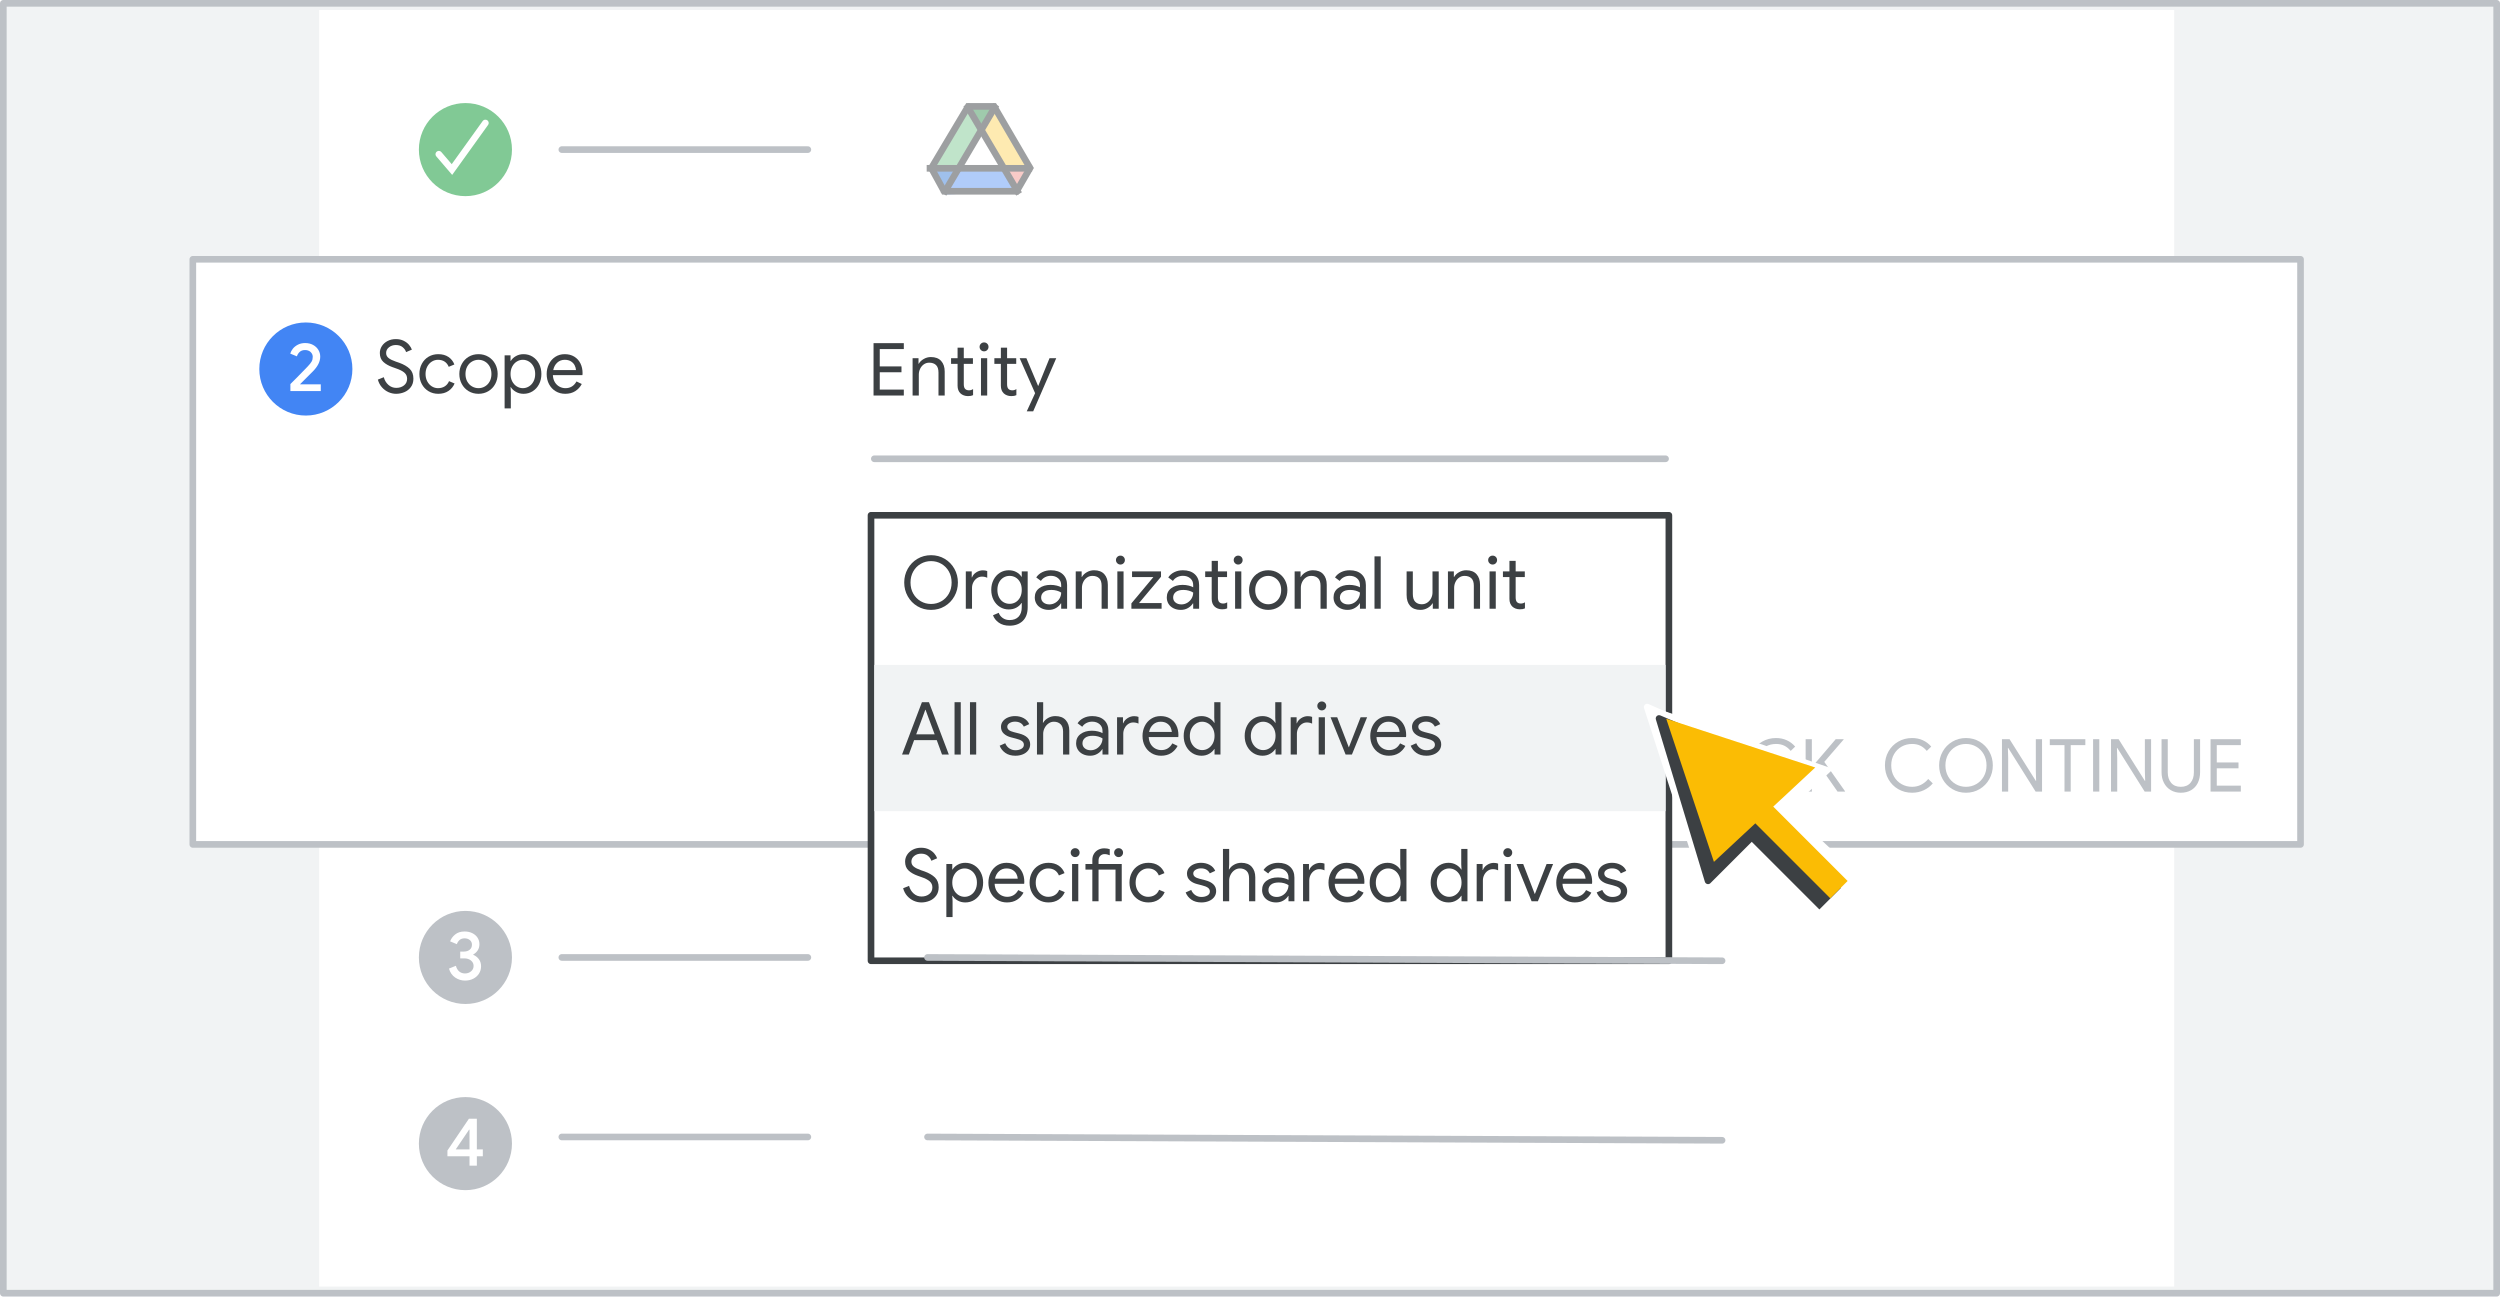 <?xml version="1.0" encoding="UTF-8"?>
<svg width="376px" height="195px" viewBox="0 0 376 195" version="1.1" xmlns="http://www.w3.org/2000/svg" xmlns:xlink="http://www.w3.org/1999/xlink">
    <title>vault-custom-retention-rule-scope </title>
    <g id="vault-custom-retention-rule-scope-" stroke="none" stroke-width="1" fill="none" fill-rule="evenodd">
        <rect fill="#FFFFFF" x="0" y="0" width="376" height="195"></rect>
        <rect id="border-and-background" stroke="#BDC1C6" fill="#F1F3F4" stroke-linejoin="round" x="0.5" y="0.5" width="375" height="194"></rect>
        <rect id="border-and-background-copy" fill="#FFFFFF" x="48" y="1.5" width="279" height="192"></rect>
        <g id="popup-window" transform="translate(29, 39)">
            <rect id="border-and-background-copy-3" stroke="#BDC1C6" fill="#FFFFFF" stroke-linejoin="round" x="0" y="0" width="317" height="88"></rect>
            <g id="BACK-Copy" transform="translate(220.38, 72)" fill="#BDC1C6" fill-rule="nonzero">
                <path d="M0,0.176 L2.827,0.176 C3.223,0.176 3.595,0.268 3.943,0.451 C4.292,0.634 4.569,0.887 4.774,1.21 C4.979,1.533 5.082,1.896 5.082,2.299 C5.082,2.68 4.985,3.014 4.79,3.3 C4.596,3.586 4.334,3.806 4.004,3.96 L4.004,4.004 C4.4,4.136 4.723,4.363 4.972,4.686 C5.221,5.009 5.346,5.386 5.346,5.819 C5.346,6.244 5.238,6.628 5.021,6.968 C4.805,7.309 4.516,7.575 4.152,7.766 C3.789,7.957 3.399,8.052 2.981,8.052 L0,8.052 L0,0.176 Z M2.827,3.575 C3.091,3.575 3.324,3.514 3.526,3.393 C3.727,3.272 3.883,3.115 3.993,2.921 C4.103,2.726 4.158,2.526 4.158,2.321 C4.158,2.123 4.105,1.927 3.998,1.732 C3.892,1.538 3.742,1.379 3.547,1.254 C3.353,1.129 3.128,1.067 2.871,1.067 L0.935,1.067 L0.935,3.575 L2.827,3.575 Z M3.036,7.161 C3.3,7.161 3.537,7.095 3.745,6.963 C3.954,6.831 4.116,6.66 4.229,6.452 C4.343,6.242 4.4,6.028 4.4,5.808 C4.4,5.588 4.341,5.373 4.224,5.165 C4.107,4.955 3.942,4.787 3.729,4.659 C3.516,4.53 3.271,4.466 2.992,4.466 L0.935,4.466 L0.935,7.161 L3.036,7.161 Z" id="Shape"></path>
                <path d="M8.943,0.176 L9.999,0.176 L12.991,8.052 L11.968,8.052 L11.176,5.885 L7.766,5.885 L6.974,8.052 L5.951,8.052 L8.943,0.176 Z M10.857,5.005 L9.801,2.167 L9.493,1.32 L9.449,1.32 L9.141,2.167 L8.085,5.005 L10.857,5.005 Z" id="Shape"></path>
                <path d="M17.732,8.228 C16.969,8.228 16.276,8.048 15.653,7.689 C15.03,7.33 14.54,6.837 14.184,6.21 C13.829,5.582 13.651,4.884 13.651,4.114 C13.651,3.344 13.829,2.646 14.184,2.018 C14.54,1.391 15.03,0.898 15.653,0.539 C16.276,0.18 16.969,0 17.732,0 C18.319,0 18.856,0.11 19.343,0.33 C19.831,0.55 20.255,0.869 20.614,1.287 L19.943,1.936 C19.642,1.577 19.314,1.313 18.959,1.144 C18.603,0.975 18.194,0.891 17.732,0.891 C17.16,0.891 16.636,1.025 16.159,1.292 C15.682,1.56 15.303,1.938 15.021,2.425 C14.738,2.913 14.597,3.476 14.597,4.114 C14.597,4.752 14.738,5.315 15.021,5.803 C15.303,6.29 15.682,6.668 16.159,6.936 C16.636,7.203 17.16,7.337 17.732,7.337 C18.685,7.337 19.496,6.945 20.163,6.16 L20.845,6.82 C20.486,7.253 20.037,7.596 19.497,7.848 C18.959,8.101 18.37,8.228 17.732,8.228 Z" id="Path"></path>
                <polygon id="Path" points="22.187 0.176 23.122 0.176 23.122 4.323 23.166 4.323 26.708 0.176 27.907 0.176 27.907 0.22 24.992 3.586 28.116 8.008 28.116 8.052 26.983 8.052 24.365 4.301 23.122 5.742 23.122 8.052 22.187 8.052"></polygon>
            </g>
            <rect id="border-and-background-copy-4" stroke="#3C4043" fill="#FFFFFF" stroke-linejoin="round" x="102" y="38.5" width="120" height="67"></rect>
            <rect id="border-and-background-copy-5" fill="#F1F3F4" x="102.5" y="61" width="119" height="22"></rect>
            <g id="2" transform="translate(10, 9.5)">
                <circle id="Oval" fill="#4285F4" cx="7" cy="7" r="7"></circle>
                <path d="M9.245,10.316 L9.245,9.305 L6.15,9.305 L6.139,9.274 C6.339,9.068 6.631,8.775 7.016,8.397 C7.168,8.246 7.313,8.101 7.452,7.961 L8.038,7.376 C8.787,6.626 9.162,5.88 9.162,5.137 C9.162,4.766 9.067,4.425 8.878,4.116 C8.689,3.807 8.423,3.559 8.079,3.373 C7.735,3.188 7.34,3.095 6.893,3.095 C6.48,3.095 6.115,3.177 5.799,3.342 C5.483,3.507 5.23,3.71 5.041,3.951 C4.852,4.192 4.723,4.436 4.654,4.683 L5.655,5.096 C5.73,4.842 5.87,4.62 6.072,4.431 C6.275,4.242 6.542,4.147 6.872,4.147 C7.23,4.147 7.513,4.248 7.723,4.451 C7.933,4.654 8.038,4.893 8.038,5.168 C8.038,5.436 7.983,5.67 7.873,5.87 C7.763,6.069 7.556,6.327 7.254,6.643 C7.015,6.908 6.483,7.454 5.658,8.282 L4.854,9.085 L4.675,9.264 L4.675,10.316 L9.245,10.316 Z" fill="#FFFFFF" fill-rule="nonzero"></path>
            </g>
            <line x1="102.5" y1="30" x2="221.5" y2="30" id="Line-2-Copy-16" stroke="#BDC1C6" stroke-linecap="round"></line>
            <g id="CONTINUE-Copy" transform="translate(254.495, 72)" fill="#BDC1C6" fill-rule="nonzero">
                <path d="M4.081,8.228 C3.318,8.228 2.625,8.048 2.002,7.689 C1.379,7.33 0.889,6.837 0.533,6.21 C0.178,5.582 0,4.884 0,4.114 C0,3.344 0.178,2.646 0.533,2.018 C0.889,1.391 1.379,0.898 2.002,0.539 C2.625,0.18 3.318,0 4.081,0 C4.668,0 5.205,0.11 5.692,0.33 C6.18,0.55 6.604,0.869 6.963,1.287 L6.292,1.936 C5.991,1.577 5.663,1.313 5.308,1.144 C4.952,0.975 4.543,0.891 4.081,0.891 C3.509,0.891 2.985,1.025 2.508,1.292 C2.031,1.56 1.652,1.938 1.369,2.425 C1.087,2.913 0.946,3.476 0.946,4.114 C0.946,4.752 1.087,5.315 1.369,5.803 C1.652,6.29 2.031,6.668 2.508,6.936 C2.985,7.203 3.509,7.337 4.081,7.337 C5.034,7.337 5.845,6.945 6.512,6.16 L7.194,6.82 C6.835,7.253 6.386,7.596 5.846,7.848 C5.308,8.101 4.719,8.228 4.081,8.228 Z" id="Path"></path>
                <path d="M12.188,8.228 C11.433,8.228 10.747,8.045 10.131,7.678 C9.515,7.311 9.031,6.813 8.679,6.182 C8.327,5.551 8.151,4.862 8.151,4.114 C8.151,3.366 8.327,2.677 8.679,2.046 C9.031,1.415 9.515,0.917 10.131,0.55 C10.747,0.183 11.433,0 12.188,0 C12.943,0 13.629,0.183 14.245,0.55 C14.861,0.917 15.345,1.415 15.697,2.046 C16.049,2.677 16.225,3.366 16.225,4.114 C16.225,4.862 16.049,5.551 15.697,6.182 C15.345,6.813 14.861,7.311 14.245,7.678 C13.629,8.045 12.943,8.228 12.188,8.228 Z M12.188,7.337 C12.753,7.337 13.271,7.199 13.745,6.925 C14.217,6.649 14.591,6.268 14.867,5.78 C15.142,5.293 15.279,4.737 15.279,4.114 C15.279,3.491 15.142,2.935 14.867,2.447 C14.591,1.96 14.217,1.579 13.745,1.304 C13.271,1.028 12.753,0.891 12.188,0.891 C11.623,0.891 11.104,1.028 10.632,1.304 C10.159,1.579 9.784,1.96 9.509,2.447 C9.235,2.935 9.097,3.491 9.097,4.114 C9.097,4.737 9.235,5.293 9.509,5.78 C9.784,6.268 10.159,6.649 10.632,6.925 C11.104,7.199 11.623,7.337 12.188,7.337 Z" id="Shape"></path>
                <polygon id="Path" points="17.6 0.176 18.744 0.176 22.693 6.446 22.737 6.446 22.693 4.928 22.693 0.176 23.628 0.176 23.628 8.052 22.66 8.052 18.535 1.485 18.491 1.485 18.535 3.003 18.535 8.052 17.6 8.052"></polygon>
                <polygon id="Path" points="27.005 1.067 24.794 1.067 24.794 0.176 30.14 0.176 30.14 1.067 27.94 1.067 27.94 8.052 27.005 8.052"></polygon>
                <polygon id="Path" points="31.306 0.176 32.241 0.176 32.241 8.052 31.306 8.052"></polygon>
                <polygon id="Path" points="34.001 0.176 35.145 0.176 39.094 6.446 39.138 6.446 39.094 4.928 39.094 0.176 40.029 0.176 40.029 8.052 39.061 8.052 34.936 1.485 34.892 1.485 34.936 3.003 34.936 8.052 34.001 8.052"></polygon>
                <path d="M44.495,8.228 C43.93,8.228 43.428,8.098 42.988,7.838 C42.548,7.577 42.207,7.214 41.965,6.748 C41.723,6.283 41.602,5.746 41.602,5.137 L41.602,0.176 L42.537,0.176 L42.537,5.181 C42.537,5.819 42.706,6.338 43.043,6.737 C43.38,7.137 43.864,7.337 44.495,7.337 C45.126,7.337 45.611,7.137 45.953,6.737 C46.294,6.338 46.464,5.819 46.464,5.181 L46.464,0.176 L47.399,0.176 L47.399,5.137 C47.399,5.746 47.283,6.285 47.053,6.754 C46.822,7.223 46.486,7.586 46.046,7.843 C45.606,8.1 45.089,8.228 44.495,8.228 Z" id="Path"></path>
                <polygon id="Path" points="48.972 0.176 53.526 0.176 53.526 1.067 49.907 1.067 49.907 3.674 53.174 3.674 53.174 4.554 49.907 4.554 49.907 7.161 53.526 7.161 53.526 8.052 48.972 8.052"></polygon>
            </g>
            <g id="Scope-Copy" transform="translate(27.83, 12)" fill="#3C4043" fill-rule="nonzero">
                <path d="M2.75,8.228 C2.354,8.228 1.971,8.146 1.601,7.981 C1.23,7.816 0.902,7.574 0.616,7.255 C0.33,6.936 0.125,6.549 0,6.094 L0.891,5.731 C1.016,6.2 1.247,6.585 1.584,6.886 C1.921,7.187 2.317,7.337 2.772,7.337 C3.227,7.337 3.612,7.214 3.927,6.968 C4.242,6.723 4.4,6.387 4.4,5.962 C4.4,5.595 4.266,5.293 3.998,5.054 C3.731,4.816 3.293,4.594 2.684,4.389 L2.189,4.213 C1.632,4.015 1.177,3.755 0.825,3.432 C0.473,3.109 0.297,2.662 0.297,2.09 C0.297,1.716 0.4,1.369 0.605,1.05 C0.81,0.732 1.096,0.477 1.463,0.286 C1.83,0.095 2.24,0 2.695,0 C3.15,0 3.546,0.084 3.883,0.253 C4.22,0.422 4.49,0.627 4.691,0.869 C4.893,1.111 5.034,1.349 5.115,1.584 L4.246,1.958 C4.165,1.687 3.995,1.441 3.735,1.221 C3.474,1.001 3.131,0.891 2.706,0.891 C2.303,0.891 1.958,1.005 1.672,1.232 C1.386,1.459 1.243,1.745 1.243,2.09 C1.243,2.398 1.364,2.649 1.606,2.844 C1.848,3.038 2.215,3.219 2.706,3.388 L3.223,3.564 C3.89,3.806 4.411,4.109 4.785,4.471 C5.159,4.835 5.346,5.328 5.346,5.951 C5.346,6.457 5.216,6.882 4.955,7.227 C4.695,7.572 4.367,7.825 3.971,7.986 C3.575,8.147 3.168,8.228 2.75,8.228 Z" id="Path"></path>
                <path d="M9.086,8.228 C8.543,8.228 8.056,8.098 7.623,7.838 C7.19,7.577 6.853,7.221 6.611,6.771 C6.369,6.319 6.248,5.812 6.248,5.247 C6.248,4.682 6.369,4.173 6.611,3.718 C6.853,3.263 7.19,2.908 7.623,2.651 C8.056,2.394 8.543,2.266 9.086,2.266 C9.695,2.266 10.206,2.407 10.62,2.689 C11.035,2.972 11.33,3.348 11.506,3.817 L10.659,4.169 C10.52,3.824 10.312,3.562 10.037,3.382 C9.762,3.203 9.431,3.113 9.042,3.113 C8.712,3.113 8.404,3.203 8.118,3.382 C7.832,3.562 7.603,3.813 7.431,4.136 C7.258,4.459 7.172,4.829 7.172,5.247 C7.172,5.665 7.258,6.035 7.431,6.358 C7.603,6.681 7.832,6.932 8.118,7.112 C8.404,7.291 8.712,7.381 9.042,7.381 C9.438,7.381 9.779,7.289 10.065,7.106 C10.351,6.923 10.564,6.662 10.703,6.325 L11.539,6.677 C11.348,7.139 11.042,7.513 10.62,7.799 C10.199,8.085 9.687,8.228 9.086,8.228 Z" id="Path"></path>
                <path d="M15.136,8.228 C14.586,8.228 14.091,8.096 13.651,7.832 C13.211,7.568 12.868,7.209 12.623,6.754 C12.377,6.299 12.254,5.797 12.254,5.247 C12.254,4.697 12.377,4.195 12.623,3.74 C12.868,3.285 13.211,2.926 13.651,2.662 C14.091,2.398 14.586,2.266 15.136,2.266 C15.686,2.266 16.181,2.398 16.621,2.662 C17.061,2.926 17.404,3.285 17.649,3.74 C17.895,4.195 18.018,4.697 18.018,5.247 C18.018,5.797 17.895,6.299 17.649,6.754 C17.404,7.209 17.061,7.568 16.621,7.832 C16.181,8.096 15.686,8.228 15.136,8.228 Z M15.136,7.381 C15.481,7.381 15.802,7.295 16.099,7.122 C16.395,6.95 16.634,6.703 16.814,6.38 C16.993,6.057 17.083,5.68 17.083,5.247 C17.083,4.814 16.993,4.437 16.814,4.114 C16.634,3.791 16.395,3.544 16.099,3.372 C15.802,3.199 15.481,3.113 15.136,3.113 C14.791,3.113 14.469,3.199 14.168,3.372 C13.867,3.544 13.627,3.791 13.447,4.114 C13.268,4.437 13.178,4.814 13.178,5.247 C13.178,5.68 13.268,6.057 13.447,6.38 C13.627,6.703 13.867,6.95 14.168,7.122 C14.469,7.295 14.791,7.381 15.136,7.381 Z" id="Shape"></path>
                <path d="M19.063,2.442 L19.954,2.442 L19.954,3.278 L19.998,3.278 C20.167,2.992 20.422,2.752 20.762,2.558 C21.104,2.363 21.487,2.266 21.912,2.266 C22.418,2.266 22.875,2.394 23.282,2.651 C23.689,2.908 24.009,3.263 24.244,3.718 C24.479,4.173 24.596,4.682 24.596,5.247 C24.596,5.819 24.479,6.33 24.244,6.782 C24.009,7.232 23.689,7.586 23.282,7.843 C22.875,8.1 22.418,8.228 21.912,8.228 C21.487,8.228 21.104,8.131 20.762,7.936 C20.422,7.742 20.167,7.506 19.998,7.227 L19.954,7.227 L19.998,7.997 L19.998,10.428 L19.063,10.428 L19.063,2.442 Z M21.813,7.381 C22.136,7.381 22.44,7.293 22.726,7.117 C23.012,6.941 23.239,6.692 23.408,6.369 C23.577,6.046 23.661,5.672 23.661,5.247 C23.661,4.822 23.577,4.448 23.408,4.125 C23.239,3.802 23.012,3.553 22.726,3.377 C22.44,3.201 22.136,3.113 21.813,3.113 C21.483,3.113 21.177,3.201 20.895,3.377 C20.612,3.553 20.385,3.802 20.212,4.125 C20.04,4.448 19.954,4.822 19.954,5.247 C19.954,5.672 20.04,6.046 20.212,6.369 C20.385,6.692 20.612,6.941 20.895,7.117 C21.177,7.293 21.483,7.381 21.813,7.381 Z" id="Shape"></path>
                <path d="M28.182,8.228 C27.647,8.228 27.166,8.1 26.741,7.843 C26.316,7.586 25.984,7.232 25.745,6.782 C25.507,6.33 25.388,5.823 25.388,5.258 C25.388,4.723 25.5,4.226 25.724,3.768 C25.947,3.309 26.266,2.944 26.68,2.673 C27.095,2.402 27.57,2.266 28.105,2.266 C28.655,2.266 29.132,2.389 29.535,2.635 C29.938,2.88 30.248,3.219 30.465,3.652 C30.681,4.085 30.789,4.58 30.789,5.137 C30.789,5.225 30.782,5.32 30.767,5.423 L26.323,5.423 C26.345,5.848 26.448,6.208 26.631,6.501 C26.814,6.794 27.047,7.014 27.329,7.161 C27.612,7.308 27.907,7.381 28.215,7.381 C28.948,7.381 29.502,7.044 29.876,6.369 L30.668,6.754 C30.433,7.201 30.107,7.559 29.689,7.827 C29.271,8.094 28.769,8.228 28.182,8.228 Z M29.799,4.653 C29.784,4.418 29.718,4.184 29.601,3.949 C29.484,3.714 29.3,3.516 29.051,3.355 C28.802,3.194 28.486,3.113 28.105,3.113 C27.665,3.113 27.291,3.254 26.983,3.537 C26.675,3.819 26.473,4.191 26.378,4.653 L29.799,4.653 Z" id="Shape"></path>
            </g>
            <g id="Entity-Copy" transform="translate(102.38, 12.5)" fill="#3C4043" fill-rule="nonzero">
                <polygon id="Path" points="0 0.11 4.554 0.11 4.554 1.001 0.935 1.001 0.935 3.608 4.202 3.608 4.202 4.488 0.935 4.488 0.935 7.095 4.554 7.095 4.554 7.986 0 7.986"></polygon>
                <path d="M5.874,2.376 L6.765,2.376 L6.765,3.201 L6.809,3.201 C6.963,2.922 7.209,2.686 7.546,2.491 C7.883,2.297 8.243,2.2 8.624,2.2 C9.299,2.2 9.814,2.396 10.169,2.788 C10.525,3.181 10.703,3.714 10.703,4.389 L10.703,7.986 L9.768,7.986 L9.768,4.532 C9.768,4.011 9.643,3.634 9.394,3.399 C9.145,3.164 8.804,3.047 8.371,3.047 C8.07,3.047 7.801,3.131 7.562,3.3 C7.324,3.469 7.139,3.691 7.007,3.966 C6.875,4.24 6.809,4.528 6.809,4.829 L6.809,7.986 L5.874,7.986 L5.874,2.376 Z" id="Path"></path>
                <path d="M14.201,8.074 C13.974,8.074 13.763,8.037 13.569,7.964 C13.374,7.891 13.211,7.792 13.079,7.667 C12.786,7.388 12.639,7.003 12.639,6.512 L12.639,3.223 L11.66,3.223 L11.66,2.376 L12.639,2.376 L12.639,0.792 L13.574,0.792 L13.574,2.376 L14.949,2.376 L14.949,3.223 L13.574,3.223 L13.574,6.281 C13.574,6.589 13.633,6.816 13.75,6.963 C13.889,7.124 14.091,7.205 14.355,7.205 C14.582,7.205 14.788,7.143 14.971,7.018 L14.971,7.931 C14.861,7.982 14.749,8.019 14.636,8.041 C14.522,8.063 14.377,8.074 14.201,8.074 Z" id="Path"></path>
                <path d="M16.621,1.342 C16.438,1.342 16.28,1.276 16.148,1.144 C16.016,1.012 15.95,0.854 15.95,0.671 C15.95,0.48 16.016,0.321 16.148,0.193 C16.28,0.064 16.438,0 16.621,0 C16.812,0 16.971,0.064 17.099,0.193 C17.228,0.321 17.292,0.48 17.292,0.671 C17.292,0.854 17.228,1.012 17.099,1.144 C16.971,1.276 16.812,1.342 16.621,1.342 Z M16.159,2.376 L17.094,2.376 L17.094,7.986 L16.159,7.986 L16.159,2.376 Z" id="Shape"></path>
                <path d="M20.713,8.074 C20.486,8.074 20.275,8.037 20.081,7.964 C19.886,7.891 19.723,7.792 19.591,7.667 C19.298,7.388 19.151,7.003 19.151,6.512 L19.151,3.223 L18.172,3.223 L18.172,2.376 L19.151,2.376 L19.151,0.792 L20.086,0.792 L20.086,2.376 L21.461,2.376 L21.461,3.223 L20.086,3.223 L20.086,6.281 C20.086,6.589 20.145,6.816 20.262,6.963 C20.401,7.124 20.603,7.205 20.867,7.205 C21.094,7.205 21.3,7.143 21.483,7.018 L21.483,7.931 C21.373,7.982 21.261,8.019 21.148,8.041 C21.034,8.063 20.889,8.074 20.713,8.074 Z" id="Path"></path>
                <polygon id="Path" points="24.299 7.634 21.978 2.376 22.99 2.376 24.75 6.545 24.772 6.545 26.466 2.376 27.478 2.376 24.013 10.362 23.045 10.362"></polygon>
            </g>
            <g id="Organizational-unit-Copy" transform="translate(106.995, 44.5)" fill="#3C4043" fill-rule="nonzero">
                <path d="M4.037,8.228 C3.282,8.228 2.596,8.045 1.98,7.678 C1.364,7.311 0.88,6.813 0.528,6.182 C0.176,5.551 0,4.862 0,4.114 C0,3.366 0.176,2.677 0.528,2.046 C0.88,1.415 1.364,0.917 1.98,0.55 C2.596,0.183 3.282,0 4.037,0 C4.792,0 5.478,0.183 6.094,0.55 C6.71,0.917 7.194,1.415 7.546,2.046 C7.898,2.677 8.074,3.366 8.074,4.114 C8.074,4.862 7.898,5.551 7.546,6.182 C7.194,6.813 6.71,7.311 6.094,7.678 C5.478,8.045 4.792,8.228 4.037,8.228 Z M4.037,7.337 C4.602,7.337 5.12,7.199 5.593,6.925 C6.066,6.649 6.441,6.268 6.715,5.78 C6.99,5.293 7.128,4.737 7.128,4.114 C7.128,3.491 6.99,2.935 6.715,2.447 C6.441,1.96 6.066,1.579 5.593,1.304 C5.12,1.028 4.602,0.891 4.037,0.891 C3.472,0.891 2.954,1.028 2.481,1.304 C2.007,1.579 1.633,1.96 1.359,2.447 C1.083,2.935 0.946,3.491 0.946,4.114 C0.946,4.737 1.083,5.293 1.359,5.78 C1.633,6.268 2.007,6.649 2.481,6.925 C2.954,7.199 3.472,7.337 4.037,7.337 Z" id="Shape"></path>
                <path d="M9.262,2.442 L10.153,2.442 L10.153,3.344 L10.197,3.344 C10.307,3.036 10.52,2.781 10.835,2.579 C11.15,2.378 11.48,2.277 11.825,2.277 C12.082,2.277 12.302,2.314 12.485,2.387 L12.485,3.399 C12.25,3.282 11.986,3.223 11.693,3.223 C11.422,3.223 11.172,3.3 10.945,3.454 C10.718,3.608 10.536,3.815 10.4,4.075 C10.265,4.336 10.197,4.616 10.197,4.917 L10.197,8.052 L9.262,8.052 L9.262,2.442 Z" id="Path"></path>
                <path d="M15.851,10.604 C15.191,10.604 14.646,10.45 14.217,10.142 C13.789,9.834 13.501,9.464 13.354,9.031 L14.212,8.668 C14.329,8.991 14.533,9.253 14.822,9.454 C15.112,9.656 15.455,9.757 15.851,9.757 C16.43,9.757 16.88,9.588 17.198,9.251 C17.517,8.914 17.677,8.437 17.677,7.821 L17.677,7.194 L17.633,7.194 C17.45,7.48 17.191,7.713 16.858,7.893 C16.524,8.072 16.144,8.162 15.719,8.162 C15.235,8.162 14.793,8.037 14.393,7.788 C13.994,7.539 13.677,7.19 13.442,6.743 C13.207,6.296 13.09,5.786 13.09,5.214 C13.09,4.649 13.207,4.141 13.442,3.691 C13.677,3.24 13.994,2.889 14.393,2.64 C14.793,2.391 15.235,2.266 15.719,2.266 C16.144,2.266 16.524,2.356 16.858,2.535 C17.191,2.715 17.45,2.952 17.633,3.245 L17.677,3.245 L17.677,2.442 L18.568,2.442 L18.568,7.832 C18.568,8.734 18.319,9.421 17.82,9.895 C17.321,10.367 16.665,10.604 15.851,10.604 Z M15.851,7.315 C16.188,7.315 16.494,7.231 16.77,7.062 C17.044,6.893 17.265,6.651 17.43,6.336 C17.595,6.021 17.677,5.647 17.677,5.214 C17.677,4.774 17.595,4.396 17.43,4.081 C17.265,3.766 17.044,3.526 16.77,3.361 C16.494,3.196 16.188,3.113 15.851,3.113 C15.514,3.113 15.206,3.197 14.927,3.366 C14.648,3.535 14.427,3.777 14.261,4.092 C14.097,4.407 14.014,4.781 14.014,5.214 C14.014,5.647 14.097,6.022 14.261,6.341 C14.427,6.66 14.648,6.902 14.927,7.067 C15.206,7.232 15.514,7.315 15.851,7.315 Z" id="Shape"></path>
                <path d="M21.747,8.228 C21.336,8.228 20.97,8.147 20.647,7.986 C20.324,7.825 20.075,7.603 19.899,7.321 C19.723,7.038 19.635,6.717 19.635,6.358 C19.635,5.764 19.859,5.3 20.306,4.966 C20.753,4.633 21.318,4.466 22,4.466 C22.337,4.466 22.651,4.503 22.941,4.576 C23.23,4.649 23.452,4.734 23.606,4.829 L23.606,4.488 C23.606,4.07 23.459,3.735 23.166,3.482 C22.873,3.228 22.502,3.102 22.055,3.102 C21.747,3.102 21.459,3.17 21.192,3.305 C20.924,3.441 20.713,3.63 20.559,3.872 L19.855,3.344 C20.075,3.007 20.379,2.743 20.768,2.552 C21.157,2.361 21.586,2.266 22.055,2.266 C22.818,2.266 23.415,2.466 23.848,2.865 C24.281,3.265 24.497,3.81 24.497,4.499 L24.497,8.052 L23.606,8.052 L23.606,7.249 L23.562,7.249 C23.401,7.52 23.159,7.751 22.836,7.942 C22.513,8.133 22.15,8.228 21.747,8.228 Z M21.835,7.403 C22.15,7.403 22.444,7.322 22.715,7.161 C22.986,7 23.203,6.783 23.364,6.512 C23.525,6.241 23.606,5.944 23.606,5.621 C23.43,5.504 23.214,5.408 22.957,5.335 C22.7,5.262 22.429,5.225 22.143,5.225 C21.63,5.225 21.243,5.331 20.983,5.544 C20.722,5.757 20.592,6.032 20.592,6.369 C20.592,6.677 20.709,6.926 20.944,7.117 C21.179,7.308 21.476,7.403 21.835,7.403 Z" id="Shape"></path>
                <path d="M25.795,2.442 L26.686,2.442 L26.686,3.267 L26.73,3.267 C26.884,2.988 27.13,2.752 27.467,2.558 C27.804,2.363 28.164,2.266 28.545,2.266 C29.22,2.266 29.735,2.462 30.09,2.854 C30.446,3.247 30.624,3.78 30.624,4.455 L30.624,8.052 L29.689,8.052 L29.689,4.598 C29.689,4.077 29.564,3.7 29.315,3.465 C29.066,3.23 28.725,3.113 28.292,3.113 C27.991,3.113 27.722,3.197 27.483,3.366 C27.245,3.535 27.06,3.756 26.928,4.032 C26.796,4.306 26.73,4.594 26.73,4.895 L26.73,8.052 L25.795,8.052 L25.795,2.442 Z" id="Path"></path>
                <path d="M32.516,1.408 C32.333,1.408 32.175,1.342 32.043,1.21 C31.911,1.078 31.845,0.92 31.845,0.737 C31.845,0.546 31.911,0.387 32.043,0.259 C32.175,0.13 32.333,0.066 32.516,0.066 C32.707,0.066 32.866,0.13 32.995,0.259 C33.123,0.387 33.187,0.546 33.187,0.737 C33.187,0.92 33.123,1.078 32.995,1.21 C32.866,1.342 32.707,1.408 32.516,1.408 Z M32.054,2.442 L32.989,2.442 L32.989,8.052 L32.054,8.052 L32.054,2.442 Z" id="Shape"></path>
                <polygon id="Path" points="34.166 7.249 37.477 3.289 34.265 3.289 34.265 2.442 38.621 2.442 38.621 3.245 35.31 7.205 38.709 7.205 38.709 8.052 34.166 8.052"></polygon>
                <path d="M41.602,8.228 C41.191,8.228 40.825,8.147 40.502,7.986 C40.179,7.825 39.93,7.603 39.754,7.321 C39.578,7.038 39.49,6.717 39.49,6.358 C39.49,5.764 39.714,5.3 40.161,4.966 C40.608,4.633 41.173,4.466 41.855,4.466 C42.192,4.466 42.506,4.503 42.795,4.576 C43.085,4.649 43.307,4.734 43.461,4.829 L43.461,4.488 C43.461,4.07 43.314,3.735 43.021,3.482 C42.728,3.228 42.357,3.102 41.91,3.102 C41.602,3.102 41.314,3.17 41.047,3.305 C40.779,3.441 40.568,3.63 40.414,3.872 L39.71,3.344 C39.93,3.007 40.234,2.743 40.623,2.552 C41.012,2.361 41.441,2.266 41.91,2.266 C42.673,2.266 43.27,2.466 43.703,2.865 C44.136,3.265 44.352,3.81 44.352,4.499 L44.352,8.052 L43.461,8.052 L43.461,7.249 L43.417,7.249 C43.256,7.52 43.014,7.751 42.691,7.942 C42.368,8.133 42.005,8.228 41.602,8.228 Z M41.69,7.403 C42.005,7.403 42.299,7.322 42.57,7.161 C42.841,7 43.058,6.783 43.219,6.512 C43.38,6.241 43.461,5.944 43.461,5.621 C43.285,5.504 43.069,5.408 42.812,5.335 C42.555,5.262 42.284,5.225 41.998,5.225 C41.485,5.225 41.098,5.331 40.837,5.544 C40.577,5.757 40.447,6.032 40.447,6.369 C40.447,6.677 40.564,6.926 40.799,7.117 C41.034,7.308 41.331,7.403 41.69,7.403 Z" id="Shape"></path>
                <path d="M47.806,8.14 C47.579,8.14 47.368,8.103 47.173,8.03 C46.979,7.957 46.816,7.858 46.684,7.733 C46.391,7.454 46.244,7.069 46.244,6.578 L46.244,3.289 L45.265,3.289 L45.265,2.442 L46.244,2.442 L46.244,0.858 L47.179,0.858 L47.179,2.442 L48.554,2.442 L48.554,3.289 L47.179,3.289 L47.179,6.347 C47.179,6.655 47.238,6.882 47.355,7.029 C47.494,7.19 47.696,7.271 47.96,7.271 C48.187,7.271 48.393,7.209 48.576,7.084 L48.576,7.997 C48.466,8.048 48.354,8.085 48.24,8.107 C48.127,8.129 47.982,8.14 47.806,8.14 Z" id="Path"></path>
                <path d="M50.226,1.408 C50.043,1.408 49.885,1.342 49.753,1.21 C49.621,1.078 49.555,0.92 49.555,0.737 C49.555,0.546 49.621,0.387 49.753,0.259 C49.885,0.13 50.043,0.066 50.226,0.066 C50.417,0.066 50.576,0.13 50.705,0.259 C50.833,0.387 50.897,0.546 50.897,0.737 C50.897,0.92 50.833,1.078 50.705,1.21 C50.576,1.342 50.417,1.408 50.226,1.408 Z M49.764,2.442 L50.699,2.442 L50.699,8.052 L49.764,8.052 L49.764,2.442 Z" id="Shape"></path>
                <path d="M54.747,8.228 C54.197,8.228 53.702,8.096 53.262,7.832 C52.822,7.568 52.479,7.209 52.233,6.754 C51.988,6.299 51.865,5.797 51.865,5.247 C51.865,4.697 51.988,4.195 52.233,3.74 C52.479,3.285 52.822,2.926 53.262,2.662 C53.702,2.398 54.197,2.266 54.747,2.266 C55.297,2.266 55.792,2.398 56.232,2.662 C56.672,2.926 57.015,3.285 57.261,3.74 C57.506,4.195 57.629,4.697 57.629,5.247 C57.629,5.797 57.506,6.299 57.261,6.754 C57.015,7.209 56.672,7.568 56.232,7.832 C55.792,8.096 55.297,8.228 54.747,8.228 Z M54.747,7.381 C55.092,7.381 55.413,7.295 55.709,7.122 C56.007,6.95 56.245,6.703 56.425,6.38 C56.604,6.057 56.694,5.68 56.694,5.247 C56.694,4.814 56.604,4.437 56.425,4.114 C56.245,3.791 56.007,3.544 55.709,3.372 C55.413,3.199 55.092,3.113 54.747,3.113 C54.402,3.113 54.08,3.199 53.779,3.372 C53.478,3.544 53.238,3.791 53.059,4.114 C52.879,4.437 52.789,4.814 52.789,5.247 C52.789,5.68 52.879,6.057 53.059,6.38 C53.238,6.703 53.478,6.95 53.779,7.122 C54.08,7.295 54.402,7.381 54.747,7.381 Z" id="Shape"></path>
                <path d="M58.718,2.442 L59.609,2.442 L59.609,3.267 L59.653,3.267 C59.807,2.988 60.053,2.752 60.39,2.558 C60.727,2.363 61.087,2.266 61.468,2.266 C62.143,2.266 62.658,2.462 63.014,2.854 C63.369,3.247 63.547,3.78 63.547,4.455 L63.547,8.052 L62.612,8.052 L62.612,4.598 C62.612,4.077 62.487,3.7 62.238,3.465 C61.989,3.23 61.648,3.113 61.215,3.113 C60.914,3.113 60.645,3.197 60.407,3.366 C60.168,3.535 59.983,3.756 59.851,4.032 C59.719,4.306 59.653,4.594 59.653,4.895 L59.653,8.052 L58.718,8.052 L58.718,2.442 Z" id="Path"></path>
                <path d="M66.682,8.228 C66.271,8.228 65.905,8.147 65.582,7.986 C65.259,7.825 65.01,7.603 64.834,7.321 C64.658,7.038 64.57,6.717 64.57,6.358 C64.57,5.764 64.794,5.3 65.241,4.966 C65.688,4.633 66.253,4.466 66.935,4.466 C67.272,4.466 67.586,4.503 67.876,4.576 C68.165,4.649 68.387,4.734 68.541,4.829 L68.541,4.488 C68.541,4.07 68.394,3.735 68.101,3.482 C67.808,3.228 67.437,3.102 66.99,3.102 C66.682,3.102 66.394,3.17 66.126,3.305 C65.859,3.441 65.648,3.63 65.494,3.872 L64.79,3.344 C65.01,3.007 65.314,2.743 65.703,2.552 C66.092,2.361 66.521,2.266 66.99,2.266 C67.753,2.266 68.35,2.466 68.783,2.865 C69.216,3.265 69.432,3.81 69.432,4.499 L69.432,8.052 L68.541,8.052 L68.541,7.249 L68.497,7.249 C68.336,7.52 68.094,7.751 67.771,7.942 C67.448,8.133 67.085,8.228 66.682,8.228 Z M66.77,7.403 C67.085,7.403 67.379,7.322 67.65,7.161 C67.921,7 68.138,6.783 68.299,6.512 C68.46,6.241 68.541,5.944 68.541,5.621 C68.365,5.504 68.149,5.408 67.892,5.335 C67.635,5.262 67.364,5.225 67.078,5.225 C66.565,5.225 66.178,5.331 65.918,5.544 C65.657,5.757 65.527,6.032 65.527,6.369 C65.527,6.677 65.644,6.926 65.879,7.117 C66.114,7.308 66.411,7.403 66.77,7.403 Z" id="Shape"></path>
                <polygon id="Path" points="70.73 0.176 71.665 0.176 71.665 8.052 70.73 8.052"></polygon>
                <path d="M77.638,8.228 C76.963,8.228 76.448,8.03 76.093,7.634 C75.737,7.238 75.559,6.684 75.559,5.973 L75.559,2.442 L76.494,2.442 L76.494,5.83 C76.494,6.365 76.615,6.758 76.857,7.007 C77.099,7.256 77.425,7.381 77.836,7.381 C78.151,7.381 78.432,7.297 78.677,7.128 C78.923,6.959 79.114,6.739 79.249,6.468 C79.385,6.197 79.453,5.911 79.453,5.61 L79.453,2.442 L80.388,2.442 L80.388,8.052 L79.497,8.052 L79.497,7.238 L79.453,7.238 C79.299,7.517 79.053,7.751 78.716,7.942 C78.379,8.133 78.019,8.228 77.638,8.228 Z" id="Path"></path>
                <path d="M81.774,2.442 L82.665,2.442 L82.665,3.267 L82.709,3.267 C82.863,2.988 83.109,2.752 83.446,2.558 C83.783,2.363 84.143,2.266 84.524,2.266 C85.199,2.266 85.714,2.462 86.07,2.854 C86.425,3.247 86.603,3.78 86.603,4.455 L86.603,8.052 L85.668,8.052 L85.668,4.598 C85.668,4.077 85.543,3.7 85.294,3.465 C85.045,3.23 84.704,3.113 84.271,3.113 C83.97,3.113 83.701,3.197 83.463,3.366 C83.224,3.535 83.039,3.756 82.907,4.032 C82.775,4.306 82.709,4.594 82.709,4.895 L82.709,8.052 L81.774,8.052 L81.774,2.442 Z" id="Path"></path>
                <path d="M88.495,1.408 C88.312,1.408 88.154,1.342 88.022,1.21 C87.89,1.078 87.824,0.92 87.824,0.737 C87.824,0.546 87.89,0.387 88.022,0.259 C88.154,0.13 88.312,0.066 88.495,0.066 C88.686,0.066 88.845,0.13 88.974,0.259 C89.102,0.387 89.166,0.546 89.166,0.737 C89.166,0.92 89.102,1.078 88.974,1.21 C88.845,1.342 88.686,1.408 88.495,1.408 Z M88.033,2.442 L88.968,2.442 L88.968,8.052 L88.033,8.052 L88.033,2.442 Z" id="Shape"></path>
                <path d="M92.587,8.14 C92.36,8.14 92.149,8.103 91.954,8.03 C91.76,7.957 91.597,7.858 91.465,7.733 C91.172,7.454 91.025,7.069 91.025,6.578 L91.025,3.289 L90.046,3.289 L90.046,2.442 L91.025,2.442 L91.025,0.858 L91.96,0.858 L91.96,2.442 L93.335,2.442 L93.335,3.289 L91.96,3.289 L91.96,6.347 C91.96,6.655 92.019,6.882 92.136,7.029 C92.275,7.19 92.477,7.271 92.741,7.271 C92.968,7.271 93.174,7.209 93.357,7.084 L93.357,7.997 C93.247,8.048 93.135,8.085 93.022,8.107 C92.908,8.129 92.763,8.14 92.587,8.14 Z" id="Path"></path>
            </g>
            <g id="All-shared-drives-Copy" transform="translate(106.665, 66.5)" fill="#3C4043" fill-rule="nonzero">
                <path d="M2.992,0.11 L4.048,0.11 L7.04,7.986 L6.017,7.986 L5.225,5.819 L1.815,5.819 L1.023,7.986 L0,7.986 L2.992,0.11 Z M4.906,4.939 L3.85,2.101 L3.542,1.254 L3.498,1.254 L3.19,2.101 L2.134,4.939 L4.906,4.939 Z" id="Shape"></path>
                <polygon id="Path" points="7.898 0.11 8.833 0.11 8.833 7.986 7.898 7.986"></polygon>
                <polygon id="Path" points="10.219 0.11 11.154 0.11 11.154 7.986 10.219 7.986"></polygon>
                <path d="M17.05,8.162 C16.449,8.162 15.946,8.021 15.543,7.739 C15.14,7.456 14.854,7.095 14.685,6.655 L15.521,6.281 C15.66,6.618 15.867,6.879 16.142,7.062 C16.418,7.245 16.72,7.337 17.05,7.337 C17.402,7.337 17.703,7.266 17.952,7.122 C18.201,6.979 18.326,6.776 18.326,6.512 C18.326,6.277 18.227,6.088 18.029,5.946 C17.831,5.803 17.519,5.68 17.094,5.577 L16.412,5.401 C15.965,5.291 15.598,5.104 15.312,4.84 C15.026,4.576 14.883,4.235 14.883,3.817 C14.883,3.494 14.98,3.21 15.175,2.965 C15.369,2.719 15.627,2.53 15.95,2.398 C16.273,2.266 16.621,2.2 16.995,2.2 C17.486,2.2 17.924,2.306 18.309,2.519 C18.695,2.732 18.968,3.029 19.129,3.41 L18.315,3.784 C18.066,3.285 17.622,3.036 16.984,3.036 C16.676,3.036 16.407,3.107 16.175,3.251 C15.944,3.393 15.829,3.575 15.829,3.795 C15.829,4 15.91,4.167 16.071,4.295 C16.232,4.424 16.474,4.528 16.797,4.609 L17.611,4.818 C18.161,4.957 18.575,5.165 18.854,5.439 C19.133,5.715 19.272,6.05 19.272,6.446 C19.272,6.791 19.173,7.093 18.975,7.354 C18.777,7.614 18.509,7.814 18.172,7.953 C17.835,8.092 17.461,8.162 17.05,8.162 Z" id="Path"></path>
                <path d="M20.295,0.11 L21.23,0.11 L21.23,2.431 L21.186,3.201 L21.23,3.201 C21.384,2.915 21.628,2.677 21.962,2.486 C22.295,2.295 22.66,2.2 23.056,2.2 C23.738,2.2 24.259,2.4 24.618,2.8 C24.977,3.199 25.157,3.729 25.157,4.389 L25.157,7.986 L24.222,7.986 L24.222,4.532 C24.222,4.026 24.094,3.652 23.837,3.41 C23.58,3.168 23.247,3.047 22.836,3.047 C22.543,3.047 22.273,3.135 22.027,3.311 C21.782,3.487 21.587,3.714 21.445,3.993 C21.302,4.272 21.23,4.561 21.23,4.862 L21.23,7.986 L20.295,7.986 L20.295,0.11 Z" id="Path"></path>
                <path d="M28.292,8.162 C27.881,8.162 27.515,8.081 27.192,7.92 C26.869,7.759 26.62,7.537 26.444,7.255 C26.268,6.972 26.18,6.651 26.18,6.292 C26.18,5.698 26.404,5.234 26.851,4.901 C27.298,4.567 27.863,4.4 28.545,4.4 C28.882,4.4 29.196,4.437 29.485,4.51 C29.775,4.583 29.997,4.668 30.151,4.763 L30.151,4.422 C30.151,4.004 30.004,3.668 29.711,3.416 C29.418,3.163 29.047,3.036 28.6,3.036 C28.292,3.036 28.004,3.104 27.736,3.24 C27.469,3.375 27.258,3.564 27.104,3.806 L26.4,3.278 C26.62,2.941 26.924,2.677 27.313,2.486 C27.702,2.295 28.131,2.2 28.6,2.2 C29.363,2.2 29.96,2.4 30.393,2.8 C30.826,3.199 31.042,3.744 31.042,4.433 L31.042,7.986 L30.151,7.986 L30.151,7.183 L30.107,7.183 C29.946,7.454 29.704,7.685 29.381,7.876 C29.058,8.067 28.695,8.162 28.292,8.162 Z M28.38,7.337 C28.695,7.337 28.989,7.256 29.26,7.095 C29.531,6.934 29.748,6.717 29.909,6.446 C30.07,6.175 30.151,5.878 30.151,5.555 C29.975,5.438 29.759,5.342 29.502,5.269 C29.245,5.196 28.974,5.159 28.688,5.159 C28.175,5.159 27.788,5.265 27.527,5.478 C27.267,5.691 27.137,5.966 27.137,6.303 C27.137,6.611 27.254,6.86 27.489,7.051 C27.724,7.242 28.021,7.337 28.38,7.337 Z" id="Shape"></path>
                <path d="M32.34,2.376 L33.231,2.376 L33.231,3.278 L33.275,3.278 C33.385,2.97 33.598,2.715 33.913,2.514 C34.228,2.312 34.558,2.211 34.903,2.211 C35.16,2.211 35.38,2.248 35.563,2.321 L35.563,3.333 C35.328,3.216 35.064,3.157 34.771,3.157 C34.5,3.157 34.25,3.234 34.023,3.388 C33.796,3.542 33.614,3.749 33.478,4.01 C33.343,4.27 33.275,4.55 33.275,4.851 L33.275,7.986 L32.34,7.986 L32.34,2.376 Z" id="Path"></path>
                <path d="M38.962,8.162 C38.427,8.162 37.946,8.034 37.521,7.777 C37.096,7.52 36.764,7.167 36.526,6.715 C36.287,6.264 36.168,5.757 36.168,5.192 C36.168,4.657 36.28,4.16 36.504,3.701 C36.727,3.243 37.046,2.878 37.461,2.607 C37.875,2.336 38.35,2.2 38.885,2.2 C39.435,2.2 39.912,2.323 40.315,2.568 C40.718,2.814 41.028,3.153 41.245,3.586 C41.461,4.019 41.569,4.514 41.569,5.071 C41.569,5.159 41.562,5.254 41.547,5.357 L37.103,5.357 C37.125,5.782 37.228,6.142 37.411,6.435 C37.594,6.728 37.827,6.948 38.109,7.095 C38.392,7.242 38.687,7.315 38.995,7.315 C39.728,7.315 40.282,6.978 40.656,6.303 L41.448,6.688 C41.213,7.135 40.887,7.493 40.469,7.761 C40.051,8.028 39.549,8.162 38.962,8.162 Z M40.579,4.587 C40.564,4.352 40.498,4.118 40.381,3.883 C40.264,3.648 40.08,3.45 39.831,3.289 C39.582,3.128 39.266,3.047 38.885,3.047 C38.445,3.047 38.071,3.188 37.763,3.47 C37.455,3.753 37.253,4.125 37.158,4.587 L40.579,4.587 Z" id="Shape"></path>
                <path d="M45.045,8.162 C44.539,8.162 44.083,8.034 43.675,7.777 C43.269,7.52 42.948,7.167 42.713,6.715 C42.478,6.264 42.361,5.753 42.361,5.181 C42.361,4.616 42.478,4.107 42.713,3.652 C42.948,3.197 43.269,2.842 43.675,2.585 C44.083,2.328 44.539,2.2 45.045,2.2 C45.47,2.2 45.852,2.297 46.189,2.491 C46.526,2.686 46.783,2.926 46.959,3.212 L47.003,3.212 L46.959,2.431 L46.959,0.11 L47.894,0.11 L47.894,7.986 L47.003,7.986 L47.003,7.161 L46.959,7.161 C46.783,7.44 46.526,7.676 46.189,7.87 C45.852,8.065 45.47,8.162 45.045,8.162 Z M45.144,7.315 C45.474,7.315 45.78,7.227 46.062,7.051 C46.345,6.875 46.572,6.626 46.745,6.303 C46.917,5.98 47.003,5.606 47.003,5.181 C47.003,4.756 46.917,4.382 46.745,4.059 C46.572,3.736 46.345,3.487 46.062,3.311 C45.78,3.135 45.474,3.047 45.144,3.047 C44.821,3.047 44.517,3.135 44.231,3.311 C43.945,3.487 43.716,3.738 43.544,4.064 C43.371,4.391 43.285,4.763 43.285,5.181 C43.285,5.599 43.371,5.971 43.544,6.298 C43.716,6.624 43.945,6.875 44.231,7.051 C44.517,7.227 44.821,7.315 45.144,7.315 Z" id="Shape"></path>
                <path d="M54.219,8.162 C53.713,8.162 53.257,8.034 52.849,7.777 C52.443,7.52 52.122,7.167 51.887,6.715 C51.652,6.264 51.535,5.753 51.535,5.181 C51.535,4.616 51.652,4.107 51.887,3.652 C52.122,3.197 52.443,2.842 52.849,2.585 C53.257,2.328 53.713,2.2 54.219,2.2 C54.644,2.2 55.026,2.297 55.363,2.491 C55.7,2.686 55.957,2.926 56.133,3.212 L56.177,3.212 L56.133,2.431 L56.133,0.11 L57.068,0.11 L57.068,7.986 L56.177,7.986 L56.177,7.161 L56.133,7.161 C55.957,7.44 55.7,7.676 55.363,7.87 C55.026,8.065 54.644,8.162 54.219,8.162 Z M54.318,7.315 C54.648,7.315 54.954,7.227 55.236,7.051 C55.519,6.875 55.746,6.626 55.919,6.303 C56.091,5.98 56.177,5.606 56.177,5.181 C56.177,4.756 56.091,4.382 55.919,4.059 C55.746,3.736 55.519,3.487 55.236,3.311 C54.954,3.135 54.648,3.047 54.318,3.047 C53.995,3.047 53.691,3.135 53.405,3.311 C53.119,3.487 52.89,3.738 52.718,4.064 C52.545,4.391 52.459,4.763 52.459,5.181 C52.459,5.599 52.545,5.971 52.718,6.298 C52.89,6.624 53.119,6.875 53.405,7.051 C53.691,7.227 53.995,7.315 54.318,7.315 Z" id="Shape"></path>
                <path d="M58.454,2.376 L59.345,2.376 L59.345,3.278 L59.389,3.278 C59.499,2.97 59.712,2.715 60.027,2.514 C60.342,2.312 60.672,2.211 61.017,2.211 C61.274,2.211 61.494,2.248 61.677,2.321 L61.677,3.333 C61.442,3.216 61.178,3.157 60.885,3.157 C60.614,3.157 60.364,3.234 60.137,3.388 C59.91,3.542 59.728,3.749 59.593,4.01 C59.457,4.27 59.389,4.55 59.389,4.851 L59.389,7.986 L58.454,7.986 L58.454,2.376 Z" id="Path"></path>
                <path d="M63.129,1.342 C62.946,1.342 62.788,1.276 62.656,1.144 C62.524,1.012 62.458,0.854 62.458,0.671 C62.458,0.48 62.524,0.321 62.656,0.193 C62.788,0.064 62.946,0 63.129,0 C63.32,0 63.479,0.064 63.608,0.193 C63.736,0.321 63.8,0.48 63.8,0.671 C63.8,0.854 63.736,1.012 63.608,1.144 C63.479,1.276 63.32,1.342 63.129,1.342 Z M62.667,2.376 L63.602,2.376 L63.602,7.986 L62.667,7.986 L62.667,2.376 Z" id="Shape"></path>
                <polygon id="Path" points="64.449 2.376 65.45 2.376 67.188 6.886 67.21 6.886 68.97 2.376 69.949 2.376 67.661 7.986 66.715 7.986"></polygon>
                <path d="M73.216,8.162 C72.681,8.162 72.2,8.034 71.775,7.777 C71.35,7.52 71.018,7.167 70.779,6.715 C70.541,6.264 70.422,5.757 70.422,5.192 C70.422,4.657 70.534,4.16 70.757,3.701 C70.981,3.243 71.3,2.878 71.715,2.607 C72.129,2.336 72.604,2.2 73.139,2.2 C73.689,2.2 74.166,2.323 74.569,2.568 C74.972,2.814 75.282,3.153 75.499,3.586 C75.715,4.019 75.823,4.514 75.823,5.071 C75.823,5.159 75.816,5.254 75.801,5.357 L71.357,5.357 C71.379,5.782 71.482,6.142 71.665,6.435 C71.848,6.728 72.081,6.948 72.364,7.095 C72.646,7.242 72.941,7.315 73.249,7.315 C73.982,7.315 74.536,6.978 74.91,6.303 L75.702,6.688 C75.467,7.135 75.141,7.493 74.723,7.761 C74.305,8.028 73.803,8.162 73.216,8.162 Z M74.833,4.587 C74.818,4.352 74.752,4.118 74.635,3.883 C74.518,3.648 74.334,3.45 74.085,3.289 C73.836,3.128 73.52,3.047 73.139,3.047 C72.699,3.047 72.325,3.188 72.017,3.47 C71.709,3.753 71.507,4.125 71.412,4.587 L74.833,4.587 Z" id="Shape"></path>
                <path d="M78.87,8.162 C78.269,8.162 77.766,8.021 77.363,7.739 C76.96,7.456 76.674,7.095 76.505,6.655 L77.341,6.281 C77.48,6.618 77.688,6.879 77.963,7.062 C78.237,7.245 78.54,7.337 78.87,7.337 C79.222,7.337 79.523,7.266 79.772,7.122 C80.021,6.979 80.146,6.776 80.146,6.512 C80.146,6.277 80.047,6.088 79.849,5.946 C79.651,5.803 79.339,5.68 78.914,5.577 L78.232,5.401 C77.785,5.291 77.418,5.104 77.132,4.84 C76.846,4.576 76.703,4.235 76.703,3.817 C76.703,3.494 76.8,3.21 76.995,2.965 C77.189,2.719 77.447,2.53 77.77,2.398 C78.093,2.266 78.441,2.2 78.815,2.2 C79.306,2.2 79.745,2.306 80.129,2.519 C80.514,2.732 80.788,3.029 80.949,3.41 L80.135,3.784 C79.886,3.285 79.442,3.036 78.804,3.036 C78.496,3.036 78.227,3.107 77.996,3.251 C77.764,3.393 77.649,3.575 77.649,3.795 C77.649,4 77.73,4.167 77.891,4.295 C78.052,4.424 78.294,4.528 78.617,4.609 L79.431,4.818 C79.981,4.957 80.395,5.165 80.674,5.439 C80.953,5.715 81.092,6.05 81.092,6.446 C81.092,6.791 80.993,7.093 80.795,7.354 C80.597,7.614 80.329,7.814 79.992,7.953 C79.655,8.092 79.281,8.162 78.87,8.162 Z" id="Path"></path>
            </g>
            <g id="Specific-shared-drives-Copy" transform="translate(106.83, 88.5)" fill="#3C4043" fill-rule="nonzero">
                <path d="M2.75,8.228 C2.354,8.228 1.971,8.146 1.601,7.981 C1.23,7.816 0.902,7.574 0.616,7.255 C0.33,6.936 0.125,6.549 1.13686838e-13,6.094 L0.891,5.731 C1.016,6.2 1.247,6.585 1.584,6.886 C1.921,7.187 2.317,7.337 2.772,7.337 C3.227,7.337 3.612,7.214 3.927,6.968 C4.242,6.723 4.4,6.387 4.4,5.962 C4.4,5.595 4.266,5.293 3.998,5.054 C3.731,4.816 3.293,4.594 2.684,4.389 L2.189,4.213 C1.632,4.015 1.177,3.755 0.825,3.432 C0.473,3.109 0.297,2.662 0.297,2.09 C0.297,1.716 0.4,1.369 0.605,1.05 C0.81,0.732 1.096,0.477 1.463,0.286 C1.83,0.095 2.24,0 2.695,0 C3.15,0 3.546,0.084 3.883,0.253 C4.22,0.422 4.49,0.627 4.691,0.869 C4.893,1.111 5.034,1.349 5.115,1.584 L4.246,1.958 C4.165,1.687 3.995,1.441 3.735,1.221 C3.474,1.001 3.131,0.891 2.706,0.891 C2.303,0.891 1.958,1.005 1.672,1.232 C1.386,1.459 1.243,1.745 1.243,2.09 C1.243,2.398 1.364,2.649 1.606,2.844 C1.848,3.038 2.215,3.219 2.706,3.388 L3.223,3.564 C3.89,3.806 4.411,4.109 4.785,4.471 C5.159,4.835 5.346,5.328 5.346,5.951 C5.346,6.457 5.216,6.882 4.955,7.227 C4.695,7.572 4.367,7.825 3.971,7.986 C3.575,8.147 3.168,8.228 2.75,8.228 Z" id="Path"></path>
                <path d="M6.501,2.442 L7.392,2.442 L7.392,3.278 L7.436,3.278 C7.605,2.992 7.859,2.752 8.2,2.558 C8.541,2.363 8.925,2.266 9.35,2.266 C9.856,2.266 10.312,2.394 10.72,2.651 C11.127,2.908 11.447,3.263 11.682,3.718 C11.917,4.173 12.034,4.682 12.034,5.247 C12.034,5.819 11.917,6.33 11.682,6.782 C11.447,7.232 11.127,7.586 10.72,7.843 C10.312,8.1 9.856,8.228 9.35,8.228 C8.925,8.228 8.541,8.131 8.2,7.936 C7.859,7.742 7.605,7.506 7.436,7.227 L7.392,7.227 L7.436,7.997 L7.436,10.428 L6.501,10.428 L6.501,2.442 Z M9.251,7.381 C9.574,7.381 9.878,7.293 10.164,7.117 C10.45,6.941 10.677,6.692 10.846,6.369 C11.015,6.046 11.099,5.672 11.099,5.247 C11.099,4.822 11.015,4.448 10.846,4.125 C10.677,3.802 10.45,3.553 10.164,3.377 C9.878,3.201 9.574,3.113 9.251,3.113 C8.921,3.113 8.615,3.201 8.332,3.377 C8.05,3.553 7.823,3.802 7.651,4.125 C7.478,4.448 7.392,4.822 7.392,5.247 C7.392,5.672 7.478,6.046 7.651,6.369 C7.823,6.692 8.05,6.941 8.332,7.117 C8.615,7.293 8.921,7.381 9.251,7.381 Z" id="Shape"></path>
                <path d="M15.62,8.228 C15.085,8.228 14.604,8.1 14.179,7.843 C13.754,7.586 13.422,7.232 13.184,6.782 C12.945,6.33 12.826,5.823 12.826,5.258 C12.826,4.723 12.938,4.226 13.162,3.768 C13.385,3.309 13.704,2.944 14.118,2.673 C14.533,2.402 15.008,2.266 15.543,2.266 C16.093,2.266 16.57,2.389 16.973,2.635 C17.376,2.88 17.686,3.219 17.902,3.652 C18.119,4.085 18.227,4.58 18.227,5.137 C18.227,5.225 18.22,5.32 18.205,5.423 L13.761,5.423 C13.783,5.848 13.886,6.208 14.069,6.501 C14.252,6.794 14.485,7.014 14.768,7.161 C15.05,7.308 15.345,7.381 15.653,7.381 C16.386,7.381 16.94,7.044 17.314,6.369 L18.106,6.754 C17.871,7.201 17.545,7.559 17.127,7.827 C16.709,8.094 16.207,8.228 15.62,8.228 Z M17.237,4.653 C17.222,4.418 17.156,4.184 17.039,3.949 C16.922,3.714 16.738,3.516 16.489,3.355 C16.24,3.194 15.924,3.113 15.543,3.113 C15.103,3.113 14.729,3.254 14.421,3.537 C14.113,3.819 13.911,4.191 13.816,4.653 L17.237,4.653 Z" id="Shape"></path>
                <path d="M21.857,8.228 C21.314,8.228 20.827,8.098 20.394,7.838 C19.961,7.577 19.624,7.221 19.382,6.771 C19.14,6.319 19.019,5.812 19.019,5.247 C19.019,4.682 19.14,4.173 19.382,3.718 C19.624,3.263 19.961,2.908 20.394,2.651 C20.827,2.394 21.314,2.266 21.857,2.266 C22.466,2.266 22.977,2.407 23.392,2.689 C23.806,2.972 24.101,3.348 24.277,3.817 L23.43,4.169 C23.291,3.824 23.084,3.562 22.808,3.382 C22.534,3.203 22.202,3.113 21.813,3.113 C21.483,3.113 21.175,3.203 20.889,3.382 C20.603,3.562 20.374,3.813 20.201,4.136 C20.029,4.459 19.943,4.829 19.943,5.247 C19.943,5.665 20.029,6.035 20.201,6.358 C20.374,6.681 20.603,6.932 20.889,7.112 C21.175,7.291 21.483,7.381 21.813,7.381 C22.209,7.381 22.55,7.289 22.836,7.106 C23.122,6.923 23.335,6.662 23.474,6.325 L24.31,6.677 C24.119,7.139 23.813,7.513 23.392,7.799 C22.97,8.085 22.458,8.228 21.857,8.228 Z" id="Path"></path>
                <path d="M25.872,1.408 C25.689,1.408 25.531,1.342 25.399,1.21 C25.267,1.078 25.201,0.92 25.201,0.737 C25.201,0.546 25.267,0.387 25.399,0.259 C25.531,0.13 25.689,0.066 25.872,0.066 C26.063,0.066 26.222,0.13 26.351,0.259 C26.479,0.387 26.543,0.546 26.543,0.737 C26.543,0.92 26.479,1.078 26.351,1.21 C26.222,1.342 26.063,1.408 25.872,1.408 Z M25.41,2.442 L26.345,2.442 L26.345,8.052 L25.41,8.052 L25.41,2.442 Z" id="Shape"></path>
                <path d="M32.406,1.408 C32.223,1.408 32.065,1.342 31.933,1.21 C31.801,1.078 31.735,0.92 31.735,0.737 C31.735,0.546 31.801,0.387 31.933,0.259 C32.065,0.13 32.223,0.066 32.406,0.066 C32.597,0.066 32.756,0.13 32.885,0.259 C33.013,0.387 33.077,0.546 33.077,0.737 C33.077,0.92 33.013,1.078 32.885,1.21 C32.756,1.342 32.597,1.408 32.406,1.408 Z M28.457,3.289 L27.423,3.289 L27.423,2.442 L28.457,2.442 L28.457,1.837 C28.457,1.485 28.538,1.177 28.699,0.913 C28.86,0.649 29.077,0.446 29.348,0.302 C29.619,0.16 29.92,0.088 30.25,0.088 C30.565,0.088 30.84,0.132 31.075,0.22 L31.075,1.133 C30.943,1.082 30.818,1.04 30.701,1.006 C30.584,0.974 30.444,0.957 30.283,0.957 C30.041,0.957 29.832,1.043 29.656,1.216 C29.48,1.388 29.392,1.628 29.392,1.936 L29.392,2.442 L32.879,2.442 L32.879,8.052 L31.944,8.052 L31.944,3.289 L29.392,3.289 L29.392,8.052 L28.457,8.052 L28.457,3.289 Z" id="Shape"></path>
                <path d="M36.883,8.228 C36.34,8.228 35.853,8.098 35.42,7.838 C34.987,7.577 34.65,7.221 34.408,6.771 C34.166,6.319 34.045,5.812 34.045,5.247 C34.045,4.682 34.166,4.173 34.408,3.718 C34.65,3.263 34.987,2.908 35.42,2.651 C35.853,2.394 36.34,2.266 36.883,2.266 C37.492,2.266 38.003,2.407 38.417,2.689 C38.832,2.972 39.127,3.348 39.303,3.817 L38.456,4.169 C38.317,3.824 38.109,3.562 37.834,3.382 C37.559,3.203 37.228,3.113 36.839,3.113 C36.509,3.113 36.201,3.203 35.915,3.382 C35.629,3.562 35.4,3.813 35.227,4.136 C35.055,4.459 34.969,4.829 34.969,5.247 C34.969,5.665 35.055,6.035 35.227,6.358 C35.4,6.681 35.629,6.932 35.915,7.112 C36.201,7.291 36.509,7.381 36.839,7.381 C37.235,7.381 37.576,7.289 37.862,7.106 C38.148,6.923 38.361,6.662 38.5,6.325 L39.336,6.677 C39.145,7.139 38.839,7.513 38.417,7.799 C37.996,8.085 37.484,8.228 36.883,8.228 Z" id="Path"></path>
                <path d="M44.858,8.228 C44.257,8.228 43.754,8.087 43.351,7.804 C42.948,7.522 42.662,7.161 42.493,6.721 L43.329,6.347 C43.468,6.684 43.675,6.945 43.95,7.128 C44.225,7.311 44.528,7.403 44.858,7.403 C45.21,7.403 45.511,7.332 45.76,7.189 C46.009,7.045 46.134,6.842 46.134,6.578 C46.134,6.343 46.035,6.154 45.837,6.011 C45.639,5.869 45.327,5.746 44.902,5.643 L44.22,5.467 C43.773,5.357 43.406,5.17 43.12,4.906 C42.834,4.642 42.691,4.301 42.691,3.883 C42.691,3.56 42.788,3.276 42.983,3.03 C43.177,2.785 43.435,2.596 43.758,2.464 C44.081,2.332 44.429,2.266 44.803,2.266 C45.294,2.266 45.733,2.372 46.117,2.585 C46.502,2.798 46.776,3.095 46.937,3.476 L46.123,3.85 C45.874,3.351 45.43,3.102 44.792,3.102 C44.484,3.102 44.215,3.174 43.983,3.317 C43.752,3.459 43.637,3.641 43.637,3.861 C43.637,4.066 43.718,4.233 43.879,4.362 C44.04,4.49 44.282,4.594 44.605,4.675 L45.419,4.884 C45.969,5.023 46.383,5.231 46.662,5.505 C46.941,5.78 47.08,6.116 47.08,6.512 C47.08,6.857 46.981,7.159 46.783,7.42 C46.585,7.68 46.317,7.88 45.98,8.019 C45.643,8.158 45.269,8.228 44.858,8.228 Z" id="Path"></path>
                <path d="M48.103,0.176 L49.038,0.176 L49.038,2.497 L48.994,3.267 L49.038,3.267 C49.192,2.981 49.436,2.743 49.77,2.552 C50.103,2.361 50.468,2.266 50.864,2.266 C51.546,2.266 52.067,2.466 52.426,2.865 C52.785,3.265 52.965,3.795 52.965,4.455 L52.965,8.052 L52.03,8.052 L52.03,4.598 C52.03,4.092 51.902,3.718 51.645,3.476 C51.388,3.234 51.055,3.113 50.644,3.113 C50.351,3.113 50.081,3.201 49.836,3.377 C49.59,3.553 49.395,3.78 49.252,4.059 C49.109,4.338 49.038,4.627 49.038,4.928 L49.038,8.052 L48.103,8.052 L48.103,0.176 Z" id="Path"></path>
                <path d="M56.1,8.228 C55.689,8.228 55.323,8.147 55,7.986 C54.677,7.825 54.428,7.603 54.252,7.321 C54.076,7.038 53.988,6.717 53.988,6.358 C53.988,5.764 54.212,5.3 54.659,4.966 C55.106,4.633 55.671,4.466 56.353,4.466 C56.69,4.466 57.004,4.503 57.294,4.576 C57.583,4.649 57.805,4.734 57.959,4.829 L57.959,4.488 C57.959,4.07 57.812,3.735 57.519,3.482 C57.226,3.228 56.855,3.102 56.408,3.102 C56.1,3.102 55.812,3.17 55.544,3.305 C55.277,3.441 55.066,3.63 54.912,3.872 L54.208,3.344 C54.428,3.007 54.732,2.743 55.121,2.552 C55.51,2.361 55.939,2.266 56.408,2.266 C57.171,2.266 57.768,2.466 58.201,2.865 C58.634,3.265 58.85,3.81 58.85,4.499 L58.85,8.052 L57.959,8.052 L57.959,7.249 L57.915,7.249 C57.754,7.52 57.512,7.751 57.189,7.942 C56.866,8.133 56.503,8.228 56.1,8.228 Z M56.188,7.403 C56.503,7.403 56.797,7.322 57.068,7.161 C57.339,7 57.556,6.783 57.717,6.512 C57.878,6.241 57.959,5.944 57.959,5.621 C57.783,5.504 57.567,5.408 57.31,5.335 C57.053,5.262 56.782,5.225 56.496,5.225 C55.983,5.225 55.596,5.331 55.336,5.544 C55.075,5.757 54.945,6.032 54.945,6.369 C54.945,6.677 55.062,6.926 55.297,7.117 C55.532,7.308 55.829,7.403 56.188,7.403 Z" id="Shape"></path>
                <path d="M60.148,2.442 L61.039,2.442 L61.039,3.344 L61.083,3.344 C61.193,3.036 61.406,2.781 61.721,2.579 C62.036,2.378 62.366,2.277 62.711,2.277 C62.968,2.277 63.188,2.314 63.371,2.387 L63.371,3.399 C63.136,3.282 62.872,3.223 62.579,3.223 C62.308,3.223 62.058,3.3 61.831,3.454 C61.604,3.608 61.422,3.815 61.286,4.075 C61.151,4.336 61.083,4.616 61.083,4.917 L61.083,8.052 L60.148,8.052 L60.148,2.442 Z" id="Path"></path>
                <path d="M66.77,8.228 C66.235,8.228 65.754,8.1 65.329,7.843 C64.904,7.586 64.572,7.232 64.334,6.782 C64.095,6.33 63.976,5.823 63.976,5.258 C63.976,4.723 64.088,4.226 64.311,3.768 C64.535,3.309 64.854,2.944 65.269,2.673 C65.683,2.402 66.158,2.266 66.693,2.266 C67.243,2.266 67.72,2.389 68.123,2.635 C68.526,2.88 68.836,3.219 69.052,3.652 C69.269,4.085 69.377,4.58 69.377,5.137 C69.377,5.225 69.37,5.32 69.355,5.423 L64.911,5.423 C64.933,5.848 65.036,6.208 65.219,6.501 C65.402,6.794 65.635,7.014 65.918,7.161 C66.2,7.308 66.495,7.381 66.803,7.381 C67.536,7.381 68.09,7.044 68.464,6.369 L69.256,6.754 C69.021,7.201 68.695,7.559 68.277,7.827 C67.859,8.094 67.357,8.228 66.77,8.228 Z M68.387,4.653 C68.372,4.418 68.306,4.184 68.189,3.949 C68.072,3.714 67.888,3.516 67.639,3.355 C67.39,3.194 67.074,3.113 66.693,3.113 C66.253,3.113 65.879,3.254 65.571,3.537 C65.263,3.819 65.061,4.191 64.966,4.653 L68.387,4.653 Z" id="Shape"></path>
                <path d="M72.853,8.228 C72.347,8.228 71.891,8.1 71.484,7.843 C71.076,7.586 70.756,7.232 70.521,6.782 C70.286,6.33 70.169,5.819 70.169,5.247 C70.169,4.682 70.286,4.173 70.521,3.718 C70.756,3.263 71.076,2.908 71.484,2.651 C71.891,2.394 72.347,2.266 72.853,2.266 C73.278,2.266 73.66,2.363 73.997,2.558 C74.334,2.752 74.591,2.992 74.767,3.278 L74.811,3.278 L74.767,2.497 L74.767,0.176 L75.702,0.176 L75.702,8.052 L74.811,8.052 L74.811,7.227 L74.767,7.227 C74.591,7.506 74.334,7.742 73.997,7.936 C73.66,8.131 73.278,8.228 72.853,8.228 Z M72.952,7.381 C73.282,7.381 73.588,7.293 73.871,7.117 C74.153,6.941 74.38,6.692 74.552,6.369 C74.725,6.046 74.811,5.672 74.811,5.247 C74.811,4.822 74.725,4.448 74.552,4.125 C74.38,3.802 74.153,3.553 73.871,3.377 C73.588,3.201 73.282,3.113 72.952,3.113 C72.629,3.113 72.325,3.201 72.039,3.377 C71.753,3.553 71.524,3.804 71.352,4.13 C71.179,4.457 71.093,4.829 71.093,5.247 C71.093,5.665 71.179,6.037 71.352,6.364 C71.524,6.69 71.753,6.941 72.039,7.117 C72.325,7.293 72.629,7.381 72.952,7.381 Z" id="Shape"></path>
                <path d="M82.027,8.228 C81.521,8.228 81.064,8.1 80.657,7.843 C80.251,7.586 79.93,7.232 79.695,6.782 C79.46,6.33 79.343,5.819 79.343,5.247 C79.343,4.682 79.46,4.173 79.695,3.718 C79.93,3.263 80.251,2.908 80.657,2.651 C81.064,2.394 81.521,2.266 82.027,2.266 C82.452,2.266 82.834,2.363 83.171,2.558 C83.508,2.752 83.765,2.992 83.941,3.278 L83.985,3.278 L83.941,2.497 L83.941,0.176 L84.876,0.176 L84.876,8.052 L83.985,8.052 L83.985,7.227 L83.941,7.227 C83.765,7.506 83.508,7.742 83.171,7.936 C82.834,8.131 82.452,8.228 82.027,8.228 Z M82.126,7.381 C82.456,7.381 82.762,7.293 83.044,7.117 C83.327,6.941 83.554,6.692 83.727,6.369 C83.899,6.046 83.985,5.672 83.985,5.247 C83.985,4.822 83.899,4.448 83.727,4.125 C83.554,3.802 83.327,3.553 83.044,3.377 C82.762,3.201 82.456,3.113 82.126,3.113 C81.803,3.113 81.499,3.201 81.213,3.377 C80.927,3.553 80.698,3.804 80.525,4.13 C80.353,4.457 80.267,4.829 80.267,5.247 C80.267,5.665 80.353,6.037 80.525,6.364 C80.698,6.69 80.927,6.941 81.213,7.117 C81.499,7.293 81.803,7.381 82.126,7.381 Z" id="Shape"></path>
                <path d="M86.262,2.442 L87.153,2.442 L87.153,3.344 L87.197,3.344 C87.307,3.036 87.52,2.781 87.835,2.579 C88.15,2.378 88.48,2.277 88.825,2.277 C89.082,2.277 89.302,2.314 89.485,2.387 L89.485,3.399 C89.25,3.282 88.986,3.223 88.693,3.223 C88.422,3.223 88.172,3.3 87.945,3.454 C87.718,3.608 87.536,3.815 87.4,4.075 C87.265,4.336 87.197,4.616 87.197,4.917 L87.197,8.052 L86.262,8.052 L86.262,2.442 Z" id="Path"></path>
                <path d="M90.937,1.408 C90.754,1.408 90.596,1.342 90.464,1.21 C90.332,1.078 90.266,0.92 90.266,0.737 C90.266,0.546 90.332,0.387 90.464,0.259 C90.596,0.13 90.754,0.066 90.937,0.066 C91.128,0.066 91.287,0.13 91.415,0.259 C91.544,0.387 91.608,0.546 91.608,0.737 C91.608,0.92 91.544,1.078 91.415,1.21 C91.287,1.342 91.128,1.408 90.937,1.408 Z M90.475,2.442 L91.41,2.442 L91.41,8.052 L90.475,8.052 L90.475,2.442 Z" id="Shape"></path>
                <polygon id="Path" points="92.257 2.442 93.258 2.442 94.996 6.952 95.018 6.952 96.778 2.442 97.757 2.442 95.469 8.052 94.523 8.052"></polygon>
                <path d="M101.024,8.228 C100.489,8.228 100.008,8.1 99.583,7.843 C99.158,7.586 98.826,7.232 98.588,6.782 C98.349,6.33 98.23,5.823 98.23,5.258 C98.23,4.723 98.342,4.226 98.566,3.768 C98.789,3.309 99.108,2.944 99.522,2.673 C99.937,2.402 100.412,2.266 100.947,2.266 C101.497,2.266 101.974,2.389 102.377,2.635 C102.78,2.88 103.09,3.219 103.306,3.652 C103.523,4.085 103.631,4.58 103.631,5.137 C103.631,5.225 103.624,5.32 103.609,5.423 L99.165,5.423 C99.187,5.848 99.29,6.208 99.473,6.501 C99.656,6.794 99.889,7.014 100.171,7.161 C100.454,7.308 100.749,7.381 101.057,7.381 C101.79,7.381 102.344,7.044 102.718,6.369 L103.51,6.754 C103.275,7.201 102.949,7.559 102.531,7.827 C102.113,8.094 101.611,8.228 101.024,8.228 Z M102.641,4.653 C102.626,4.418 102.56,4.184 102.443,3.949 C102.326,3.714 102.142,3.516 101.893,3.355 C101.644,3.194 101.328,3.113 100.947,3.113 C100.507,3.113 100.133,3.254 99.825,3.537 C99.517,3.819 99.315,4.191 99.22,4.653 L102.641,4.653 Z" id="Shape"></path>
                <path d="M106.678,8.228 C106.077,8.228 105.574,8.087 105.171,7.804 C104.768,7.522 104.482,7.161 104.313,6.721 L105.149,6.347 C105.288,6.684 105.496,6.945 105.77,7.128 C106.046,7.311 106.348,7.403 106.678,7.403 C107.03,7.403 107.331,7.332 107.58,7.189 C107.829,7.045 107.954,6.842 107.954,6.578 C107.954,6.343 107.855,6.154 107.657,6.011 C107.459,5.869 107.147,5.746 106.722,5.643 L106.04,5.467 C105.593,5.357 105.226,5.17 104.94,4.906 C104.654,4.642 104.511,4.301 104.511,3.883 C104.511,3.56 104.608,3.276 104.802,3.03 C104.997,2.785 105.255,2.596 105.578,2.464 C105.901,2.332 106.249,2.266 106.623,2.266 C107.114,2.266 107.552,2.372 107.938,2.585 C108.323,2.798 108.596,3.095 108.757,3.476 L107.943,3.85 C107.694,3.351 107.25,3.102 106.612,3.102 C106.304,3.102 106.034,3.174 105.803,3.317 C105.573,3.459 105.457,3.641 105.457,3.861 C105.457,4.066 105.538,4.233 105.699,4.362 C105.86,4.49 106.102,4.594 106.425,4.675 L107.239,4.884 C107.789,5.023 108.203,5.231 108.482,5.505 C108.761,5.78 108.9,6.116 108.9,6.512 C108.9,6.857 108.801,7.159 108.603,7.42 C108.405,7.68 108.137,7.88 107.8,8.019 C107.463,8.158 107.089,8.228 106.678,8.228 Z" id="Path"></path>
            </g>
        </g>
        <line x1="84.5" y1="22.5" x2="121.5" y2="22.5" id="Line-2-Copy-14" stroke="#BDC1C6" stroke-linecap="round"></line>
        <line x1="84.5" y1="144" x2="121.5" y2="144" id="Line-2-Copy-15" stroke="#BDC1C6" stroke-linecap="round"></line>
        <line x1="84.5" y1="171" x2="121.5" y2="171" id="Line-2-Copy-17" stroke="#BDC1C6" stroke-linecap="round"></line>
        <line x1="139.5" y1="171" x2="259" y2="171.5" id="Line-2-Copy-18" stroke="#BDC1C6" stroke-linecap="round"></line>
        <line x1="139.5" y1="144" x2="259" y2="144.5" id="Line-2-Copy-19" stroke="#BDC1C6" stroke-linecap="round"></line>
        <g id="checkmark" transform="translate(63, 15.5)">
            <circle id="Oval" fill="#81C995" cx="7" cy="7" r="7"></circle>
            <polyline id="Path-8" stroke="#FFFFFF" stroke-linecap="round" points="3 7.697 4.973 10 10 3"></polyline>
        </g>
        <g id="Logos/drive" opacity="0.5" transform="translate(139.5, 15.5)">
            <rect id="white-bg" fill="#FFFFFF" x="3.983" y="3.857" width="8" height="8"></rect>
            <g id="Group-44" transform="translate(0, -0)">
                <g id="Group-6">
                    <g id="Group-5" transform="translate(0.571, 0.5)">
                        <polygon id="Triangle-Copy" fill="#4081DA" transform="translate(2.143, 11.161) scale(1, -1) translate(-2.143, -11.161) " points="2.143 9.055 4.286 13.266 0 13.266"></polygon>
                        <polygon id="Triangle-Copy" fill="#F29891" transform="translate(12.799, 11.027) scale(-1, -1) translate(-12.799, -11.027) " points="12.654 9.313 14.658 12.637 10.939 12.741"></polygon>
                        <polygon id="Path-15" fill="#FDD663" points="9.857 0 7.714 3.79 10.996 9.265 15.285 9.214"></polygon>
                        <polygon id="Path-15" fill="#629AF6" transform="translate(7.803, 12.086) rotate(-240) translate(-7.803, -12.086) " points="5.8 7.307 3.923 10.705 7.48 16.866 11.684 16.447"></polygon>
                        <polygon id="Path-15" fill="#81C995" transform="translate(3.785, 4.633) scale(-1, 1) translate(-3.785, -4.633) " points="2.143 0 1.94844141e-13 3.79 3.281 9.265 7.571 9.214"></polygon>
                        <polygon id="Triangle" fill="#3F965A" transform="translate(7.5, 2.106) scale(1, -1) translate(-7.5, -2.106) " points="7.487 0 9.857 4.212 5.143 4.212"></polygon>
                    </g>
                    <path d="M10.01,0.499 C10.902,2.033 12.706,5.122 15.42,9.766 L13.4,13.266 L2.484,13.266 L0.576,9.778 L6.108,0.5 Z" id="Triangle" stroke="#3C4043"></path>
                    <line x1="0.373" y1="9.813" x2="15.23" y2="9.813" id="Line-13" stroke="#3C4043" stroke-linecap="square"></line>
                </g>
                <line x1="2.658" y1="13.241" x2="10.087" y2="0.67" id="Line-14" stroke="#3C4043" stroke-linecap="square"></line>
                <line x1="6.087" y1="13.241" x2="13.516" y2="0.67" id="Line-14" stroke="#3C4043" stroke-linecap="square" transform="translate(9.801, 6.955) scale(-1, 1) translate(-9.801, -6.955) "></line>
            </g>
        </g>
        <g id="3" transform="translate(63, 137)">
            <circle id="Oval" fill="#BDC1C6" cx="7" cy="7" r="7"></circle>
            <path d="M6.939,10.481 C7.4,10.481 7.812,10.388 8.177,10.202 C8.541,10.017 8.828,9.76 9.038,9.434 C9.248,9.107 9.353,8.737 9.353,8.325 C9.353,7.912 9.243,7.558 9.023,7.262 C8.803,6.967 8.521,6.747 8.177,6.602 L8.177,6.551 C8.438,6.413 8.658,6.214 8.837,5.952 C9.016,5.691 9.105,5.375 9.105,5.003 C9.105,4.646 9.011,4.321 8.822,4.028 C8.632,3.736 8.368,3.507 8.027,3.342 C7.687,3.177 7.303,3.095 6.877,3.095 C6.299,3.095 5.827,3.244 5.459,3.543 C5.091,3.843 4.838,4.188 4.7,4.58 L5.711,5.003 C5.794,4.756 5.93,4.548 6.119,4.379 C6.308,4.211 6.561,4.126 6.877,4.126 C7.193,4.126 7.456,4.214 7.666,4.389 C7.876,4.565 7.981,4.793 7.981,5.075 C7.981,5.405 7.866,5.662 7.635,5.844 C7.405,6.026 7.118,6.117 6.774,6.117 L6.217,6.117 L6.217,7.139 L6.825,7.139 C7.231,7.139 7.567,7.245 7.831,7.458 C8.096,7.672 8.228,7.943 8.228,8.273 C8.228,8.603 8.101,8.875 7.847,9.088 C7.592,9.301 7.29,9.408 6.939,9.408 C6.595,9.408 6.305,9.308 6.067,9.109 C5.83,8.909 5.663,8.624 5.567,8.253 L4.525,8.676 C4.697,9.267 5.008,9.716 5.459,10.022 C5.909,10.328 6.403,10.481 6.939,10.481 Z" fill="#FFFFFF" fill-rule="nonzero"></path>
        </g>
        <g id="4" transform="translate(63, 165)">
            <circle id="Oval" fill="#BDC1C6" cx="7" cy="7" r="7"></circle>
            <path d="M8.718,10.316 L8.718,8.903 L9.616,8.903 L9.616,7.871 L8.718,7.871 L8.718,3.26 L7.522,3.26 L4.293,8.036 L4.293,8.903 L7.615,8.903 L7.615,10.316 L8.718,10.316 Z M7.615,7.871 L5.541,7.871 L7.553,4.9 L7.615,4.9 L7.615,7.871 Z" fill="#FFFFFF" fill-rule="nonzero"></path>
        </g>
        <g id="Highlight/arrow-yellow" transform="translate(237.5, 96.5)" fill-rule="nonzero">
            <g id="Group-5" fill="#FFFFFF" transform="translate(0.5, 0.5)">
                <g id="Group" transform="translate(24, 24) rotate(-45) translate(-24, -24) translate(10.504, 3.555)">
                    <g id="Group-3" transform="translate(-0, 0)">
                        <polygon id="Triangle" stroke="#FFFFFF" stroke-linejoin="round" points="13.773 0 22.707 23.402 17.123 18.331 13.401 26.912 0 26.912"></polygon>
                        <polygon id="Triangle" points="14.335 0.544 26.993 26.368 3.445 25.483"></polygon>
                    </g>
                    <g id="Group-2" transform="translate(8.325, 24.996)">
                        <polygon id="Rectangle" points="0.595 0.098 9.585 0 10.092 15.894 1.04941696e-13 15.894"></polygon>
                    </g>
                </g>
            </g>
            <g id="Group-5-2" transform="translate(3.231, 3.231)">
                <g id="Group-5" transform="translate(0.269, 0.269)">
                    <g id="Group" transform="translate(21.5, 21.5) rotate(-45) translate(-21.5, -21.5) translate(9.774, 2.82)">
                        <polygon id="Triangle" stroke="#3C4043" fill="#3C4043" stroke-linejoin="round" points="12.052 0 19.869 19.543 14.983 15.309 11.726 22.475 0 22.475"></polygon>
                        <g id="Group-2" transform="translate(8.794, 20.118)">
                            <polygon id="Rectangle" fill="#3C4043" points="2.26819014e-11 1.743 4.104 1.657 4.606 17.241 -1.4401329e-12 17.241"></polygon>
                            <rect id="Rectangle" fill="#FBBC04" x="2.346" y="1.04736938e-13" width="3.685" height="17.215"></rect>
                        </g>
                        <polygon id="Triangle" fill="#FBBC04" points="12.79 0.783 23.452 21.823 2.639 21.085"></polygon>
                    </g>
                </g>
            </g>
        </g>
    </g>
</svg>